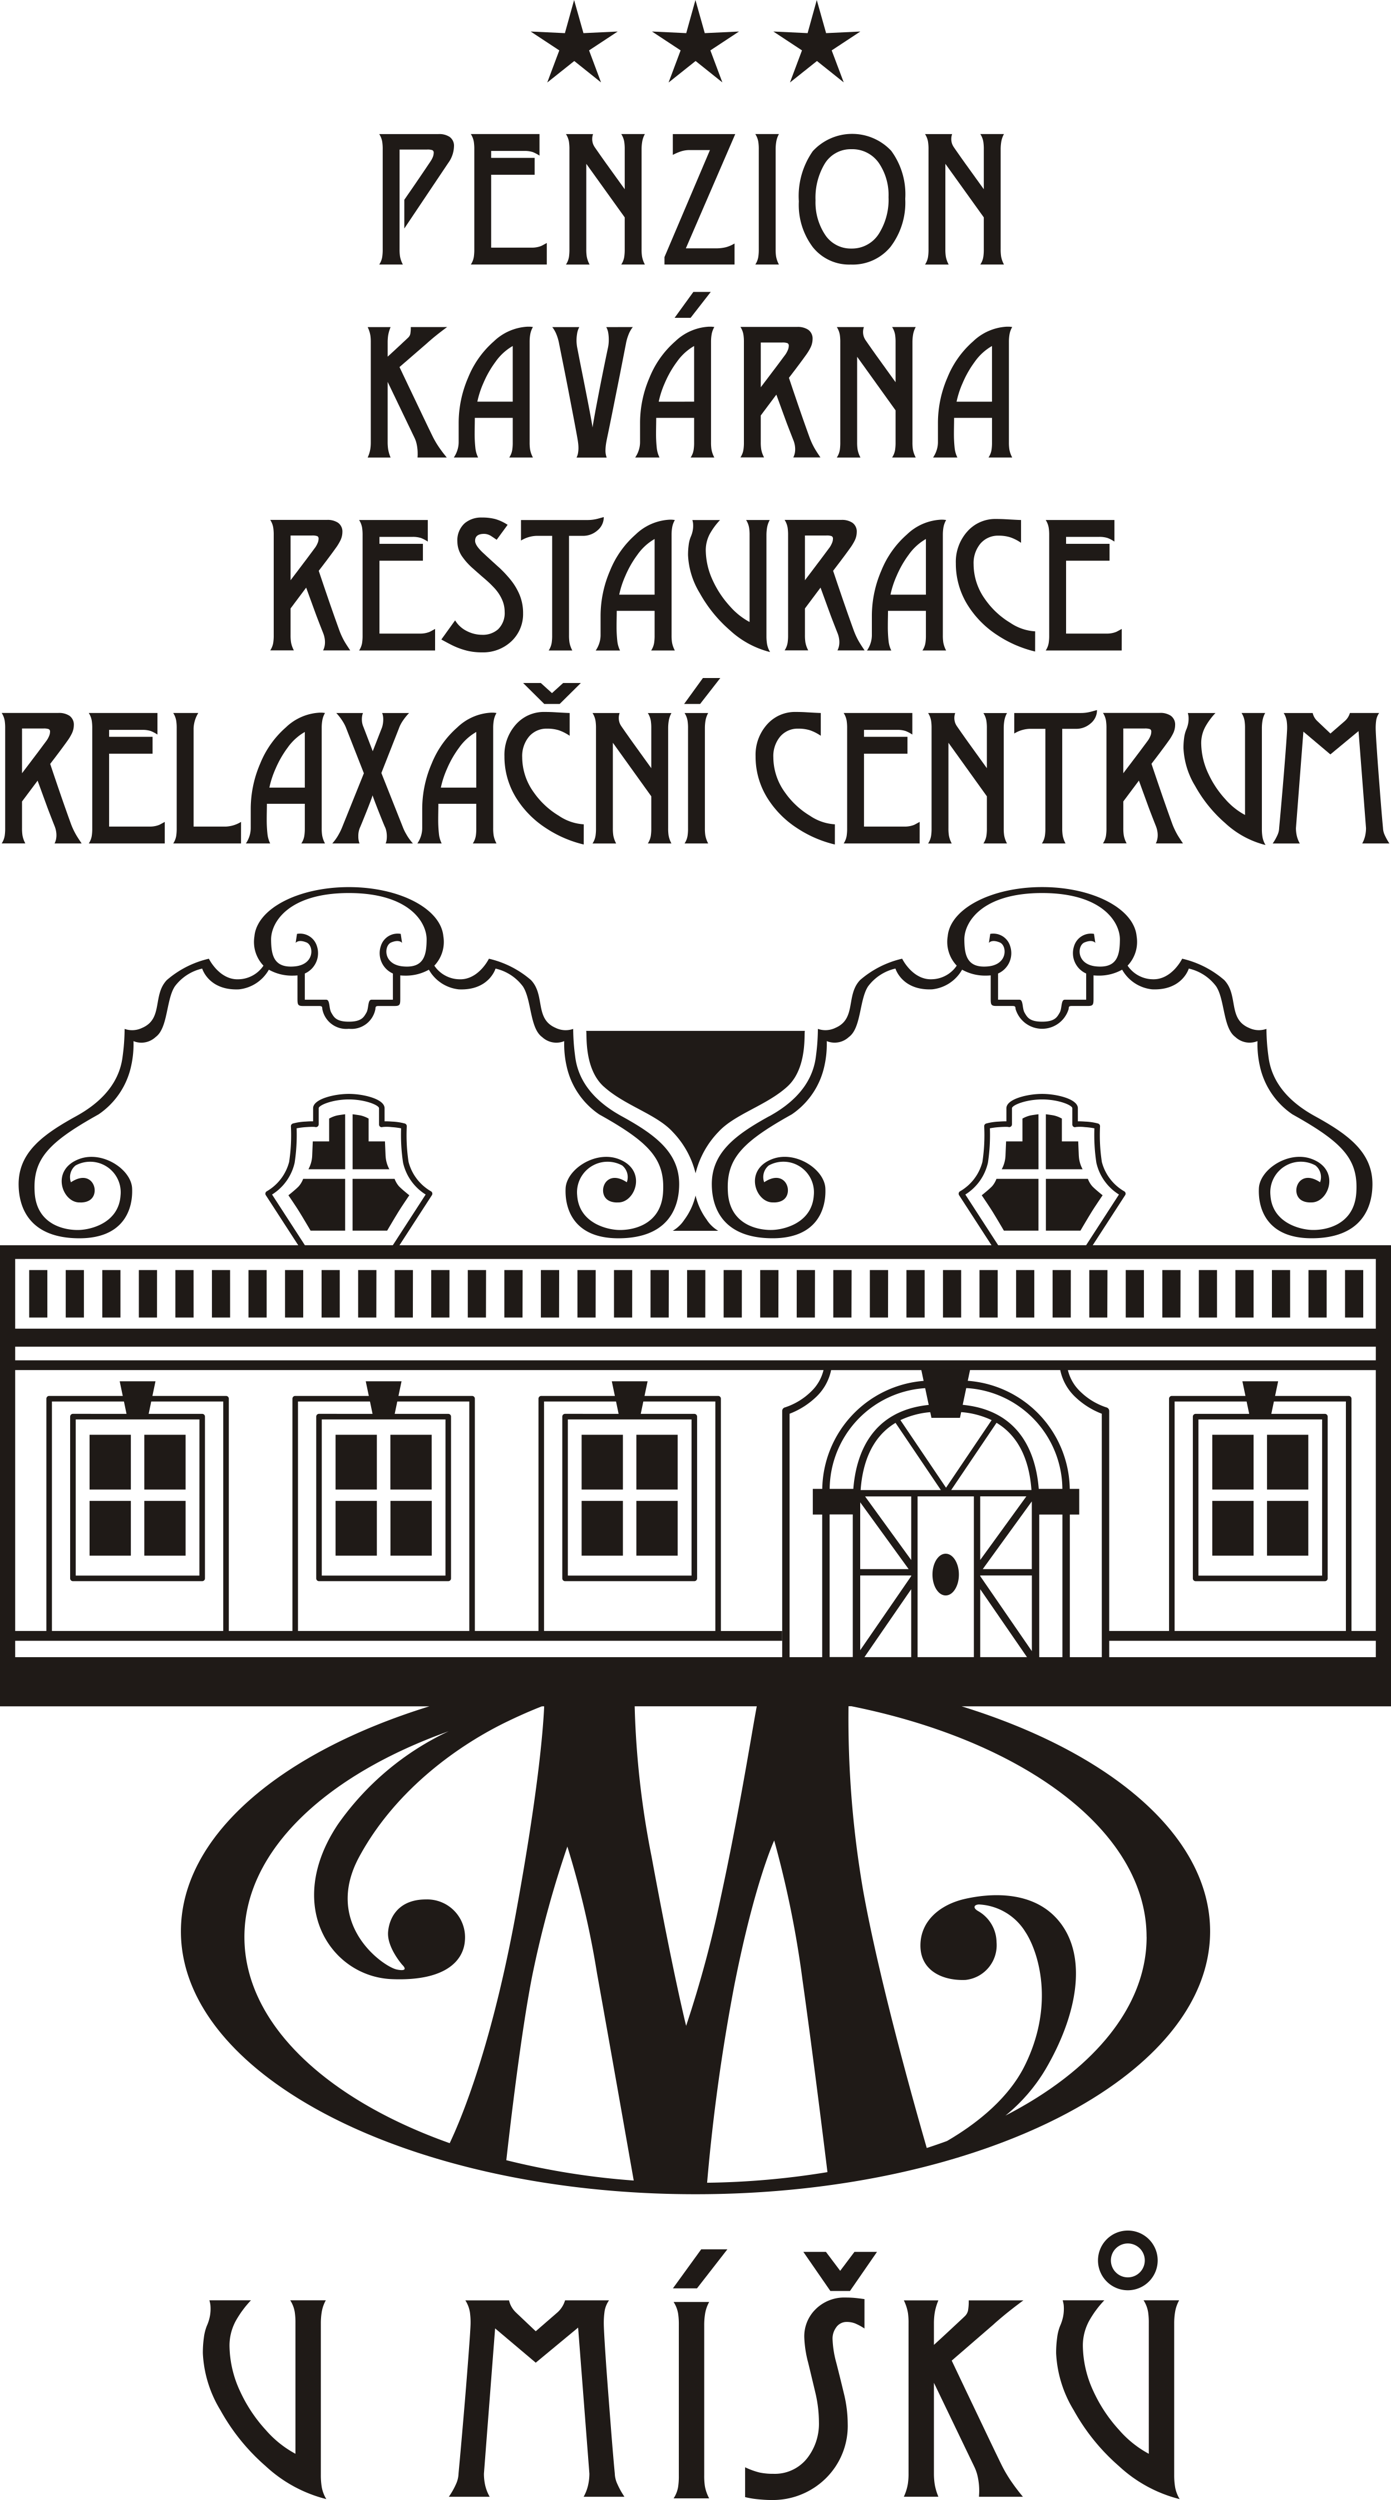 <svg xmlns="http://www.w3.org/2000/svg" xmlns:xlink="http://www.w3.org/1999/xlink" width="161.673" height="290.432" viewBox="0 0 161.673 290.432">
  <defs>
    <clipPath id="clip-path">
      <rect id="Rectangle_72" data-name="Rectangle 72" width="161.673" height="290.432" fill="none"/>
    </clipPath>
  </defs>
  <g id="Group_75" data-name="Group 75" transform="translate(5 -6)">
    <g id="Group_74" data-name="Group 74" transform="translate(-5 6)" clip-path="url(#clip-path)">
      <path id="Path_31" data-name="Path 31" d="M79.375,26.392a3.41,3.41,0,0,1-.667,1.94L73.6,35.95V32.614l.445-.647q.536-.767,1.132-1.646.869-1.273,1.455-2.151a2.713,2.713,0,0,0,.263-.475,1.354,1.354,0,0,0,.121-.536.306.306,0,0,0-.157-.313,1.717,1.717,0,0,0-.611-.071H73.05v11.58a5.3,5.3,0,0,0,.051.829,3.126,3.126,0,0,0,.334.95H70.685a2.233,2.233,0,0,0,.354-.919,5.563,5.563,0,0,0,.051-.859v-11.6a5.475,5.475,0,0,0-.051-.849,2.371,2.371,0,0,0-.354-.93h6.892a2.188,2.188,0,0,1,1.283.324,1.247,1.247,0,0,1,.515,1.091" transform="translate(-26.609 -9.402)" fill="#1f1a17" fill-rule="evenodd"/>
      <path id="Path_32" data-name="Path 32" d="M96.588,40.134H87.757a2.235,2.235,0,0,0,.354-.92,5.558,5.558,0,0,0,.051-.859v-11.6a5.474,5.474,0,0,0-.051-.849,2.363,2.363,0,0,0-.354-.93H95.74v2.506a4.154,4.154,0,0,0-.788-.415,3.135,3.135,0,0,0-.991-.131H90.122v.808h5.052v1.96H90.122v8.467H94.81a2.9,2.9,0,0,0,1.141-.2q.112-.051.637-.344Z" transform="translate(-33.035 -9.402)" fill="#1f1a17" fill-rule="evenodd"/>
      <path id="Path_33" data-name="Path 33" d="M114.663,40.134h-2.749a2.238,2.238,0,0,0,.354-.92,5.561,5.561,0,0,0,.051-.859v-3.7l-4.466-6.223v9.925a5.3,5.3,0,0,0,.051.829,3.107,3.107,0,0,0,.334.95h-2.749a2.236,2.236,0,0,0,.354-.92,5.559,5.559,0,0,0,.051-.859v-11.6a5.475,5.475,0,0,0-.051-.849,2.364,2.364,0,0,0-.354-.93h3.153a1.617,1.617,0,0,0-.1.566,1.646,1.646,0,0,0,.08.531,1.757,1.757,0,0,0,.223.44q.627.91,1.313,1.869.212.293,1.273,1.768l.889,1.233V26.755a5.474,5.474,0,0,0-.051-.849,2.363,2.363,0,0,0-.354-.93h2.749a2.768,2.768,0,0,0-.308.864,5.3,5.3,0,0,0-.076.914v11.6a5.3,5.3,0,0,0,.051.829,3.126,3.126,0,0,0,.334.95" transform="translate(-39.71 -9.402)" fill="#1f1a17" fill-rule="evenodd"/>
      <path id="Path_34" data-name="Path 34" d="M132.083,24.977,126.34,38.254H129.8a4.985,4.985,0,0,0,1.153-.121A3.845,3.845,0,0,0,132,37.688v2.446h-8.144v-.869l5.285-12.429h-2.411a3.22,3.22,0,0,0-.983.162,5.894,5.894,0,0,0-.922.4V24.977Z" transform="translate(-46.625 -9.402)" fill="#1f1a17" fill-rule="evenodd"/>
      <path id="Path_35" data-name="Path 35" d="M143.531,40.134h-2.749a2.253,2.253,0,0,0,.354-.92,5.56,5.56,0,0,0,.051-.859v-11.6a5.476,5.476,0,0,0-.051-.849,2.373,2.373,0,0,0-.354-.93h2.749a2.767,2.767,0,0,0-.308.864,5.365,5.365,0,0,0-.076.914v11.6a5.3,5.3,0,0,0,.05.829,3.126,3.126,0,0,0,.334.95" transform="translate(-52.996 -9.402)" fill="#1f1a17" fill-rule="evenodd"/>
      <path id="Path_36" data-name="Path 36" d="M159.321,32.321a6.606,6.606,0,0,0-1.122-3.991,3.752,3.752,0,0,0-3.2-1.607,3.528,3.528,0,0,0-3.153,1.789,7.691,7.691,0,0,0-1.01,4.153,6.821,6.821,0,0,0,1.051,3.9,3.565,3.565,0,0,0,3.112,1.7,3.694,3.694,0,0,0,3.254-1.808,7.407,7.407,0,0,0,1.071-4.133m1.94.162a8.475,8.475,0,0,1-1.708,5.578,5.682,5.682,0,0,1-4.617,2.061,5.407,5.407,0,0,1-4.4-2,8.146,8.146,0,0,1-1.642-5.341,9.1,9.1,0,0,1,1.622-5.835,6.222,6.222,0,0,1,9.119-.036,8.52,8.52,0,0,1,1.627,5.568" transform="translate(-56.05 -9.39)" fill="#1f1a17" fill-rule="evenodd"/>
      <path id="Path_37" data-name="Path 37" d="M181.593,40.134h-2.749a2.238,2.238,0,0,0,.354-.92,5.485,5.485,0,0,0,.051-.859v-3.7l-4.466-6.223v9.925a5.3,5.3,0,0,0,.051.829,3.108,3.108,0,0,0,.334.95h-2.749a2.236,2.236,0,0,0,.354-.92,5.555,5.555,0,0,0,.051-.859v-11.6a5.471,5.471,0,0,0-.051-.849,2.363,2.363,0,0,0-.354-.93h3.153a1.617,1.617,0,0,0-.1.566,1.646,1.646,0,0,0,.08.531,1.756,1.756,0,0,0,.223.44q.627.91,1.313,1.869.213.293,1.273,1.768l.889,1.233V26.755a5.4,5.4,0,0,0-.051-.849,2.363,2.363,0,0,0-.354-.93h2.749a2.768,2.768,0,0,0-.308.864,5.365,5.365,0,0,0-.076.914v11.6a5.3,5.3,0,0,0,.051.829,3.126,3.126,0,0,0,.334.95" transform="translate(-64.905 -9.402)" fill="#1f1a17" fill-rule="evenodd"/>
      <path id="Path_38" data-name="Path 38" d="M77.763,60.93q-.68.5-1.38,1.061-.589.485-.954.819l-3.2,2.769,1.1,2.314q1.02,2.132,1.635,3.425.787,1.647,1.161,2.405a10.6,10.6,0,0,0,.729,1.222q.384.556.87,1.142h-3.4c.007-.1.012-.188.016-.263s0-.135,0-.182a5.052,5.052,0,0,0-.1-1.031,3.348,3.348,0,0,0-.263-.808L70.851,67.3v7.013a5.3,5.3,0,0,0,.065.849,4.412,4.412,0,0,0,.278.93H68.527a3.726,3.726,0,0,0,.313-1.01,5.055,5.055,0,0,0,.051-.768v-11.6a5.352,5.352,0,0,0-.041-.768,3.5,3.5,0,0,0-.323-1.011h2.668a4.433,4.433,0,0,0-.278.93,5.3,5.3,0,0,0-.065.849v1.657q.535-.485,1.283-1.182.869-.808,1.081-1.01a.889.889,0,0,0,.268-.445,3.983,3.983,0,0,0,.055-.8Z" transform="translate(-25.796 -22.937)" fill="#1f1a17" fill-rule="evenodd"/>
      <path id="Path_39" data-name="Path 39" d="M91.434,69.575V63.108a6.25,6.25,0,0,0-1.995,1.83A12.043,12.043,0,0,0,88.031,67.4a10.836,10.836,0,0,0-.709,2.173Zm2.345,6.487H91.03a2.236,2.236,0,0,0,.354-.92,5.481,5.481,0,0,0,.051-.859V71.455H87.029q0,.272-.01.869t-.01.9a14.862,14.862,0,0,0,.081,1.687,3.241,3.241,0,0,0,.323,1.152H84.584a3.265,3.265,0,0,0,.429-.889,3.084,3.084,0,0,0,.137-.889V72a13.3,13.3,0,0,1,1.1-5.219,11.087,11.087,0,0,1,2.976-4.2,6.128,6.128,0,0,1,3.93-1.718h.258a2.872,2.872,0,0,1,.369.041,2.549,2.549,0,0,0-.308.824,5.024,5.024,0,0,0-.076.894V74.284a5.309,5.309,0,0,0,.051.829,3.127,3.127,0,0,0,.334.95" transform="translate(-31.841 -22.912)" fill="#1f1a17" fill-rule="evenodd"/>
      <path id="Path_40" data-name="Path 40" d="M112.3,60.93a3.534,3.534,0,0,0-.523.95,5.38,5.38,0,0,0-.256.889q-.342,1.747-.684,3.5-.162.819-.836,4.183-.392,1.971-.694,3.4-.091.455-.112.606a5.349,5.349,0,0,0-.071.788,2.274,2.274,0,0,0,.142.849h-3.505a1.819,1.819,0,0,0,.167-.5,3.241,3.241,0,0,0,.055-.611,4.5,4.5,0,0,0-.036-.571c-.024-.185-.052-.372-.086-.561q-.182-1.041-.616-3.294-.516-2.708-.819-4.234-.354-1.768-.708-3.546a5.494,5.494,0,0,0-.332-1.087,3.365,3.365,0,0,0-.446-.753h3.143a2.163,2.163,0,0,0-.248.713,4.866,4.866,0,0,0-.076.865,3.794,3.794,0,0,0,.021.384c.013.135.027.243.041.324q.2,1.051.486,2.487.617,3.094.789,4,.456,2.356.526,2.892.112-.769.5-2.817t.8-4.08q.273-1.335.515-2.487a4.308,4.308,0,0,0,.07-.829,4.609,4.609,0,0,0-.065-.8,2.018,2.018,0,0,0-.228-.652Z" transform="translate(-38.751 -22.937)" fill="#1f1a17" fill-rule="evenodd"/>
      <path id="Path_41" data-name="Path 41" d="M127.181,54.383l-2.345,3.011h-1.86l2.182-3.011Zm-1.938,12.752V60.668a6.257,6.257,0,0,0-1.995,1.83,12.045,12.045,0,0,0-1.409,2.465,10.837,10.837,0,0,0-.709,2.173Zm2.345,6.487h-2.749a2.236,2.236,0,0,0,.354-.92,5.48,5.48,0,0,0,.051-.859V69.015h-4.405q0,.272-.01.869t-.01.9a15.028,15.028,0,0,0,.08,1.687,3.254,3.254,0,0,0,.324,1.152h-2.829a3.283,3.283,0,0,0,.429-.889,3.084,3.084,0,0,0,.137-.889V69.56a13.287,13.287,0,0,1,1.1-5.219,11.085,11.085,0,0,1,2.975-4.2,6.131,6.131,0,0,1,3.931-1.718h.258a2.872,2.872,0,0,1,.369.041,2.55,2.55,0,0,0-.308.824,5.024,5.024,0,0,0-.076.894V71.844a5.31,5.31,0,0,0,.051.829,3.143,3.143,0,0,0,.334.95" transform="translate(-44.568 -20.472)" fill="#1f1a17" fill-rule="evenodd"/>
      <path id="Path_42" data-name="Path 42" d="M143.631,63.114a.307.307,0,0,0-.156-.314,1.717,1.717,0,0,0-.611-.071h-2.486v5.2q.04-.061.779-1.031.527-.7,1.063-1.406.8-1.072,1.032-1.386a2.7,2.7,0,0,0,.269-.5,1.285,1.285,0,0,0,.11-.5m3.678,12.973h-3.154a1.92,1.92,0,0,0,.166-.455,2.224,2.224,0,0,0,.055-.5,2.629,2.629,0,0,0-.06-.555,2.752,2.752,0,0,0-.142-.476q-.39-.987-.783-2.014-.091-.244-.722-1.974-.461-1.271-.482-1.323l-1.811,2.421v3.092a5.308,5.308,0,0,0,.051.829,3.126,3.126,0,0,0,.334.95h-2.749a2.236,2.236,0,0,0,.354-.92,5.56,5.56,0,0,0,.051-.859v-11.6a5.47,5.47,0,0,0-.051-.849,2.364,2.364,0,0,0-.354-.93H144.6a2.193,2.193,0,0,1,1.283.323,1.248,1.248,0,0,1,.516,1.091,2.265,2.265,0,0,1-.213.93,5.787,5.787,0,0,1-.576.95q-.354.5-1.081,1.467-.395.522-.879,1.152.192.572.505,1.5.687,2.021.92,2.684.474,1.367,1,2.817a8.61,8.61,0,0,0,.576,1.222q.192.334.657,1.021" transform="translate(-51.954 -22.937)" fill="#1f1a17" fill-rule="evenodd"/>
      <path id="Path_43" data-name="Path 43" d="M165.147,76.087H162.4a2.244,2.244,0,0,0,.354-.92,5.559,5.559,0,0,0,.051-.859v-3.7l-4.467-6.223v9.925a5.3,5.3,0,0,0,.051.829,3.124,3.124,0,0,0,.334.95h-2.749a2.236,2.236,0,0,0,.354-.92,5.544,5.544,0,0,0,.051-.859v-11.6a5.454,5.454,0,0,0-.051-.849,2.363,2.363,0,0,0-.354-.93h3.153a1.7,1.7,0,0,0-.02,1.1,1.734,1.734,0,0,0,.222.44q.627.909,1.314,1.869.212.293,1.273,1.768l.889,1.232V62.708a5.466,5.466,0,0,0-.051-.849,2.373,2.373,0,0,0-.354-.93h2.749a2.78,2.78,0,0,0-.308.864,5.378,5.378,0,0,0-.075.915v11.6a5.323,5.323,0,0,0,.05.829,3.143,3.143,0,0,0,.334.95" transform="translate(-58.714 -22.937)" fill="#1f1a17" fill-rule="evenodd"/>
      <path id="Path_44" data-name="Path 44" d="M180.766,69.575V63.108a6.258,6.258,0,0,0-2,1.83,12.07,12.07,0,0,0-1.408,2.465,10.836,10.836,0,0,0-.709,2.173Zm2.345,6.487h-2.749a2.235,2.235,0,0,0,.354-.92,5.558,5.558,0,0,0,.051-.859V71.455h-4.405q0,.272-.01.869t-.01.9a15.028,15.028,0,0,0,.08,1.687,3.254,3.254,0,0,0,.324,1.152h-2.829a3.283,3.283,0,0,0,.429-.889,3.084,3.084,0,0,0,.137-.889V72a13.3,13.3,0,0,1,1.1-5.219,11.092,11.092,0,0,1,2.976-4.2,6.131,6.131,0,0,1,3.931-1.718h.258a2.872,2.872,0,0,1,.369.041,2.534,2.534,0,0,0-.308.824,5.023,5.023,0,0,0-.076.894V74.284a5.306,5.306,0,0,0,.051.829,3.125,3.125,0,0,0,.334.95" transform="translate(-65.469 -22.912)" fill="#1f1a17" fill-rule="evenodd"/>
      <path id="Path_45" data-name="Path 45" d="M55.989,99.066a.307.307,0,0,0-.157-.314,1.717,1.717,0,0,0-.611-.071H52.736v5.2q.04-.061.779-1.031.527-.7,1.063-1.406l1.032-1.386a2.722,2.722,0,0,0,.269-.5,1.284,1.284,0,0,0,.11-.5m3.678,12.974H56.513a1.894,1.894,0,0,0,.166-.455,2.219,2.219,0,0,0,.055-.5,2.634,2.634,0,0,0-.06-.555,2.829,2.829,0,0,0-.141-.476q-.391-.987-.783-2.014-.091-.244-.722-1.974-.462-1.271-.482-1.322l-1.811,2.42v3.092a5.3,5.3,0,0,0,.051.829,3.125,3.125,0,0,0,.333.95H50.371a2.244,2.244,0,0,0,.354-.92,5.558,5.558,0,0,0,.051-.859v-11.6a5.474,5.474,0,0,0-.051-.849,2.364,2.364,0,0,0-.354-.93h6.588a2.188,2.188,0,0,1,1.283.324,1.247,1.247,0,0,1,.516,1.091,2.27,2.27,0,0,1-.213.93,5.813,5.813,0,0,1-.576.95q-.354.5-1.081,1.467-.395.522-.879,1.152l.505,1.5q.687,2.02.92,2.683.475,1.368,1,2.817a8.648,8.648,0,0,0,.576,1.223q.192.334.657,1.021" transform="translate(-18.962 -36.471)" fill="#1f1a17" fill-rule="evenodd"/>
      <path id="Path_46" data-name="Path 46" d="M75.766,112.04H66.935a2.236,2.236,0,0,0,.354-.92,5.558,5.558,0,0,0,.051-.859v-11.6a5.474,5.474,0,0,0-.051-.849,2.364,2.364,0,0,0-.354-.93h7.983v2.506a4.154,4.154,0,0,0-.788-.415,3.126,3.126,0,0,0-.99-.132H69.3v.809h5.052v1.96H69.3v8.467h4.689a2.91,2.91,0,0,0,1.142-.2q.111-.051.637-.344Z" transform="translate(-25.197 -36.471)" fill="#1f1a17" fill-rule="evenodd"/>
      <path id="Path_47" data-name="Path 47" d="M91.764,107.5a4.335,4.335,0,0,1-1.415,3.355,4.8,4.8,0,0,1-3.355,1.233,7.309,7.309,0,0,1-1.662-.176,8.817,8.817,0,0,1-1.531-.521q-.514-.233-1.536-.8l1.6-2.224a3.27,3.27,0,0,0,1.339,1.233,3.874,3.874,0,0,0,1.793.445,2.652,2.652,0,0,0,1.859-.637,2.623,2.623,0,0,0,.768-2.031,3.49,3.49,0,0,0-.333-1.485,4.942,4.942,0,0,0-.849-1.263,12.785,12.785,0,0,0-1.157-1.107q-.743-.641-1.48-1.3a7.476,7.476,0,0,1-1.192-1.374,3.076,3.076,0,0,1-.485-1.637,2.654,2.654,0,0,1,.859-2.132,2.985,2.985,0,0,1,2.01-.657,5.91,5.91,0,0,1,1.546.181,5.243,5.243,0,0,1,1.425.667l-1.273,1.738q-.6-.414-.708-.475a1.546,1.546,0,0,0-.748-.212q-1.05,0-1.051.808,0,.536.945,1.415t1.925,1.758a14.017,14.017,0,0,1,1.314,1.425,7.129,7.129,0,0,1,1,1.707,5.531,5.531,0,0,1,.394,2.061" transform="translate(-30.968 -36.3)" fill="#1f1a17" fill-rule="evenodd"/>
      <path id="Path_48" data-name="Path 48" d="M106.73,96.332A1.974,1.974,0,0,1,106,97.88a2.509,2.509,0,0,1-1.692.634h-1.617v11.531a5.351,5.351,0,0,0,.051.832,3.152,3.152,0,0,0,.334.954h-2.749a2.236,2.236,0,0,0,.354-.92,5.48,5.48,0,0,0,.051-.859V98.514H98.888a3.685,3.685,0,0,0-1.778.546V96.676h7.74a4.669,4.669,0,0,0,1.1-.132q.051-.01.778-.212" transform="translate(-36.556 -36.263)" fill="#1f1a17" fill-rule="evenodd"/>
      <path id="Path_49" data-name="Path 49" d="M117.879,105.528V99.062a6.24,6.24,0,0,0-1.995,1.829,12.032,12.032,0,0,0-1.409,2.466,10.784,10.784,0,0,0-.708,2.172Zm2.345,6.488h-2.748a2.235,2.235,0,0,0,.353-.92,5.481,5.481,0,0,0,.051-.859v-2.829h-4.4q0,.272-.011.869t-.01.9a14.883,14.883,0,0,0,.081,1.688,3.242,3.242,0,0,0,.323,1.152h-2.829a3.283,3.283,0,0,0,.429-.889,3.082,3.082,0,0,0,.137-.889v-2.283a13.3,13.3,0,0,1,1.1-5.219,11.1,11.1,0,0,1,2.976-4.2,6.132,6.132,0,0,1,3.932-1.718h.257a2.748,2.748,0,0,1,.369.041,2.549,2.549,0,0,0-.308.824,5.084,5.084,0,0,0-.075.894v11.661a5.4,5.4,0,0,0,.05.829,3.126,3.126,0,0,0,.334.95" transform="translate(-41.796 -36.446)" fill="#1f1a17" fill-rule="evenodd"/>
      <path id="Path_50" data-name="Path 50" d="M137.783,112.222a10.725,10.725,0,0,1-4.689-2.547,15.933,15.933,0,0,1-3.486-4.3,9.282,9.282,0,0,1-1.364-4.405,8.608,8.608,0,0,1,.08-1.218,3.637,3.637,0,0,1,.233-.909,3.437,3.437,0,0,0,.217-.662,2.913,2.913,0,0,0,.066-.606,2.838,2.838,0,0,0-.016-.344,2.643,2.643,0,0,0-.075-.344h3.213a7.954,7.954,0,0,0-1.172,1.586,4.01,4.01,0,0,0-.485,1.89,8.516,8.516,0,0,0,.829,3.567,11.528,11.528,0,0,0,1.97,2.961,8.125,8.125,0,0,0,2.294,1.839V98.661a5.456,5.456,0,0,0-.051-.849,2.367,2.367,0,0,0-.354-.93h2.749a2.769,2.769,0,0,0-.308.864,5.375,5.375,0,0,0-.076.914v11.721a5.484,5.484,0,0,0,.076.94,2.7,2.7,0,0,0,.349.9" transform="translate(-48.276 -36.471)" fill="#1f1a17" fill-rule="evenodd"/>
      <path id="Path_51" data-name="Path 51" d="M151.864,99.066a.307.307,0,0,0-.157-.314,1.717,1.717,0,0,0-.611-.071H148.61v5.2q.041-.061.779-1.031.527-.7,1.063-1.406l1.032-1.386a2.725,2.725,0,0,0,.27-.5,1.282,1.282,0,0,0,.11-.5m3.678,12.974h-3.155a1.9,1.9,0,0,0,.167-.455,2.219,2.219,0,0,0,.055-.5,2.676,2.676,0,0,0-.06-.555,2.831,2.831,0,0,0-.141-.476q-.392-.987-.783-2.014-.091-.244-.722-1.974-.461-1.271-.481-1.322l-1.812,2.42v3.092a5.214,5.214,0,0,0,.051.829,3.125,3.125,0,0,0,.333.95h-2.748a2.253,2.253,0,0,0,.354-.92,5.558,5.558,0,0,0,.051-.859v-11.6a5.474,5.474,0,0,0-.051-.849,2.373,2.373,0,0,0-.354-.93h6.588a2.188,2.188,0,0,1,1.283.324,1.247,1.247,0,0,1,.515,1.091,2.268,2.268,0,0,1-.212.93,5.782,5.782,0,0,1-.576.95q-.353.5-1.081,1.467-.395.522-.879,1.152.192.572.505,1.5.687,2.02.92,2.683.474,1.368,1,2.817a8.644,8.644,0,0,0,.576,1.223q.193.334.657,1.021" transform="translate(-55.053 -36.471)" fill="#1f1a17" fill-rule="evenodd"/>
      <path id="Path_52" data-name="Path 52" d="M168.447,105.528V99.062a6.269,6.269,0,0,0-2,1.829,12.089,12.089,0,0,0-1.408,2.466,10.781,10.781,0,0,0-.708,2.172Zm2.344,6.488h-2.749a2.246,2.246,0,0,0,.355-.92,5.571,5.571,0,0,0,.05-.859v-2.829h-4.405q0,.272-.011.869c-.007.4-.009.7-.009.9a15.047,15.047,0,0,0,.08,1.688,3.241,3.241,0,0,0,.323,1.152H161.6a3.267,3.267,0,0,0,.43-.889,3.1,3.1,0,0,0,.136-.889v-2.283a13.287,13.287,0,0,1,1.1-5.219,11.087,11.087,0,0,1,2.976-4.2,6.127,6.127,0,0,1,3.93-1.718h.258a2.752,2.752,0,0,1,.369.041,2.578,2.578,0,0,0-.308.824,5.083,5.083,0,0,0-.075.894v11.661a5.316,5.316,0,0,0,.05.829,3.16,3.16,0,0,0,.334.95" transform="translate(-60.831 -36.446)" fill="#1f1a17" fill-rule="evenodd"/>
      <path id="Path_53" data-name="Path 53" d="M187.378,112.087a13.689,13.689,0,0,1-4.415-1.92,11.283,11.283,0,0,1-3.425-3.476,9.081,9.081,0,0,1-1.375-4.851,5.278,5.278,0,0,1,1.329-3.693,4.325,4.325,0,0,1,3.34-1.46q.6,0,1.122.031,1.576.091,1.788.09v2.648a5.108,5.108,0,0,0-1.278-.647,4.455,4.455,0,0,0-1.329-.182,2.671,2.671,0,0,0-2.107.915,3.536,3.536,0,0,0-.8,2.42,6.988,6.988,0,0,0,1.334,4.052,9.581,9.581,0,0,0,2.931,2.738,5.733,5.733,0,0,0,2.89.99Z" transform="translate(-67.068 -36.397)" fill="#1f1a17" fill-rule="evenodd"/>
      <path id="Path_54" data-name="Path 54" d="M203.744,112.04h-8.831a2.235,2.235,0,0,0,.354-.92,5.558,5.558,0,0,0,.051-.859v-11.6a5.474,5.474,0,0,0-.051-.849,2.363,2.363,0,0,0-.354-.93H202.9v2.506a4.154,4.154,0,0,0-.788-.415,3.126,3.126,0,0,0-.99-.132h-3.84v.809h5.052v1.96h-5.052v8.467h4.689a2.909,2.909,0,0,0,1.142-.2q.111-.051.637-.344Z" transform="translate(-73.373 -36.471)" fill="#1f1a17" fill-rule="evenodd"/>
      <path id="Path_55" data-name="Path 55" d="M5.932,135.02a.308.308,0,0,0-.157-.314,1.72,1.72,0,0,0-.611-.07H2.679v5.2q.04-.061.779-1.031.527-.7,1.063-1.405l1.031-1.386a2.709,2.709,0,0,0,.27-.5,1.283,1.283,0,0,0,.11-.5M9.61,147.993H6.456a1.921,1.921,0,0,0,.166-.455,2.224,2.224,0,0,0,.055-.5,2.639,2.639,0,0,0-.06-.556,2.821,2.821,0,0,0-.141-.476q-.391-.987-.783-2.014-.091-.244-.722-1.974-.462-1.271-.482-1.323l-1.811,2.421v3.092a5.3,5.3,0,0,0,.051.829,3.11,3.11,0,0,0,.334.95H.314a2.253,2.253,0,0,0,.354-.92,5.558,5.558,0,0,0,.051-.859v-11.6a5.469,5.469,0,0,0-.051-.849,2.363,2.363,0,0,0-.354-.93H6.9a2.193,2.193,0,0,1,1.283.323A1.248,1.248,0,0,1,8.7,134.25a2.27,2.27,0,0,1-.213.93,5.813,5.813,0,0,1-.576.95q-.354.5-1.081,1.467-.395.522-.879,1.152.192.572.505,1.5.687,2.021.92,2.684.475,1.367,1,2.817a8.675,8.675,0,0,0,.576,1.222q.192.334.657,1.021" transform="translate(-0.118 -50.005)" fill="#1f1a17" fill-rule="evenodd"/>
      <path id="Path_56" data-name="Path 56" d="M25.377,147.993H16.546a2.236,2.236,0,0,0,.354-.92,5.558,5.558,0,0,0,.051-.859v-11.6a5.469,5.469,0,0,0-.051-.849,2.363,2.363,0,0,0-.354-.93h7.983v2.506a4.136,4.136,0,0,0-.788-.415,3.128,3.128,0,0,0-.99-.131h-3.84v.808h5.052v1.96H18.911v8.467H23.6a2.907,2.907,0,0,0,1.142-.2q.111-.05.637-.344Z" transform="translate(-6.229 -50.005)" fill="#1f1a17" fill-rule="evenodd"/>
      <path id="Path_57" data-name="Path 57" d="M40.168,147.993H32.286a2.245,2.245,0,0,0,.354-.92,5.558,5.558,0,0,0,.051-.859v-11.6a5.469,5.469,0,0,0-.051-.849,2.374,2.374,0,0,0-.354-.93H35.2a3.685,3.685,0,0,0-.546,1.778v11.418h3.739a3.685,3.685,0,0,0,1.778-.546Z" transform="translate(-12.154 -50.005)" fill="#1f1a17" fill-rule="evenodd"/>
      <path id="Path_58" data-name="Path 58" d="M52.679,141.481v-6.467a6.248,6.248,0,0,0-2,1.829,12.027,12.027,0,0,0-1.409,2.465,10.837,10.837,0,0,0-.709,2.173Zm2.344,6.487H52.274a2.245,2.245,0,0,0,.354-.92,5.559,5.559,0,0,0,.051-.859v-2.829H48.274q0,.272-.011.869t-.01.9a14.882,14.882,0,0,0,.081,1.688,3.241,3.241,0,0,0,.323,1.152H45.828a3.265,3.265,0,0,0,.429-.889,3.084,3.084,0,0,0,.137-.889v-2.283a13.287,13.287,0,0,1,1.1-5.219,11.09,11.09,0,0,1,2.976-4.2,6.129,6.129,0,0,1,3.93-1.718h.258a2.877,2.877,0,0,1,.369.041,2.564,2.564,0,0,0-.308.824,5.024,5.024,0,0,0-.076.894V146.19a5.3,5.3,0,0,0,.051.829,3.143,3.143,0,0,0,.334.95" transform="translate(-17.252 -49.981)" fill="#1f1a17" fill-rule="evenodd"/>
      <path id="Path_59" data-name="Path 59" d="M71.31,147.993H68.133a1.4,1.4,0,0,0,.111-.376,3.085,3.085,0,0,0,.031-.465,2.949,2.949,0,0,0-.05-.537,2.187,2.187,0,0,0-.132-.46q-.152-.312-.748-1.822t-.727-1.93q-.121.42-.738,1.964-.566,1.416-.743,1.813a2.435,2.435,0,0,0-.176.991,2.1,2.1,0,0,0,.142.821H61.933a5.641,5.641,0,0,0,.748-1.055,6.732,6.732,0,0,0,.425-.892l2.5-6.208-2.038-5.191a4.248,4.248,0,0,0-.445-.875,5.86,5.86,0,0,0-.728-.935h3.11a1.472,1.472,0,0,0-.1.34,2.2,2.2,0,0,0-.031.378,2.172,2.172,0,0,0,.192.928l1.071,2.794,1.089-2.794a3.105,3.105,0,0,0,.132-.948,2.126,2.126,0,0,0-.031-.354,1.443,1.443,0,0,0-.1-.344h3.137a6.482,6.482,0,0,0-.748.929,3.766,3.766,0,0,0-.445.879l-2.031,5.162,2.476,6.237a5.551,5.551,0,0,0,.425.884,6.052,6.052,0,0,0,.768,1.067" transform="translate(-23.314 -50.005)" fill="#1f1a17" fill-rule="evenodd"/>
      <path id="Path_60" data-name="Path 60" d="M84.64,141.481v-6.467a6.254,6.254,0,0,0-2,1.829,12.054,12.054,0,0,0-1.408,2.465,10.8,10.8,0,0,0-.709,2.173Zm2.345,6.487H84.236a2.245,2.245,0,0,0,.354-.92,5.573,5.573,0,0,0,.05-.859v-2.829H80.235q0,.272-.01.869t-.01.9a14.884,14.884,0,0,0,.081,1.688,3.242,3.242,0,0,0,.323,1.152H77.79a3.283,3.283,0,0,0,.429-.889,3.084,3.084,0,0,0,.137-.889v-2.283a13.287,13.287,0,0,1,1.1-5.219,11.089,11.089,0,0,1,2.975-4.2,6.132,6.132,0,0,1,3.931-1.718h.258a2.872,2.872,0,0,1,.369.041,2.564,2.564,0,0,0-.308.824,5.024,5.024,0,0,0-.076.894V146.19a5.3,5.3,0,0,0,.051.829,3.143,3.143,0,0,0,.334.95" transform="translate(-29.283 -49.981)" fill="#1f1a17" fill-rule="evenodd"/>
      <path id="Path_61" data-name="Path 61" d="M103.239,148.04a13.688,13.688,0,0,1-4.415-1.92,11.285,11.285,0,0,1-3.426-3.476,9.086,9.086,0,0,1-1.374-4.851,5.28,5.28,0,0,1,1.329-3.693,4.325,4.325,0,0,1,3.34-1.46q.6,0,1.122.03,1.576.092,1.788.091v2.648a5.119,5.119,0,0,0-1.278-.647,4.458,4.458,0,0,0-1.329-.182,2.67,2.67,0,0,0-2.107.915,3.536,3.536,0,0,0-.8,2.42,6.988,6.988,0,0,0,1.334,4.052,9.581,9.581,0,0,0,2.931,2.738,5.733,5.733,0,0,0,2.89.99Z" transform="translate(-35.394 -49.932)" fill="#1f1a17" fill-rule="evenodd"/>
      <path id="Path_62" data-name="Path 62" d="M119.617,147.993h-2.749a2.245,2.245,0,0,0,.354-.92,5.577,5.577,0,0,0,.05-.859v-3.7l-4.466-6.223v9.925a5.3,5.3,0,0,0,.05.829,3.124,3.124,0,0,0,.334.95h-2.749a2.236,2.236,0,0,0,.354-.92,5.558,5.558,0,0,0,.051-.859v-11.6a5.469,5.469,0,0,0-.051-.849,2.363,2.363,0,0,0-.354-.93h3.153a1.7,1.7,0,0,0-.02,1.1,1.733,1.733,0,0,0,.222.44q.627.909,1.314,1.869l1.273,1.768.889,1.232v-4.627a5.483,5.483,0,0,0-.05-.849,2.374,2.374,0,0,0-.354-.93h2.749a2.786,2.786,0,0,0-.308.864,5.379,5.379,0,0,0-.076.915v11.6a5.3,5.3,0,0,0,.05.829,3.127,3.127,0,0,0,.334.95" transform="translate(-41.575 -50.005)" fill="#1f1a17" fill-rule="evenodd"/>
      <path id="Path_63" data-name="Path 63" d="M130.312,145.54h-2.748a2.25,2.25,0,0,0,.354-.919,5.561,5.561,0,0,0,.051-.859v-11.6a5.473,5.473,0,0,0-.051-.849,2.367,2.367,0,0,0-.354-.93h2.748a2.784,2.784,0,0,0-.308.864,5.378,5.378,0,0,0-.075.914v11.6a5.227,5.227,0,0,0,.051.829,3.125,3.125,0,0,0,.333.95m1.406-19.219-2.345,3.011h-1.859l2.182-3.011Z" transform="translate(-48.001 -47.552)" fill="#1f1a17" fill-rule="evenodd"/>
      <path id="Path_64" data-name="Path 64" d="M150.049,148.04a13.692,13.692,0,0,1-4.416-1.92,11.29,11.29,0,0,1-3.425-3.476,9.086,9.086,0,0,1-1.374-4.851,5.28,5.28,0,0,1,1.329-3.693,4.325,4.325,0,0,1,3.34-1.46q.6,0,1.121.03,1.577.092,1.789.091v2.648a5.119,5.119,0,0,0-1.278-.647,4.457,4.457,0,0,0-1.329-.182,2.67,2.67,0,0,0-2.107.915,3.536,3.536,0,0,0-.8,2.42,6.988,6.988,0,0,0,1.334,4.052,9.585,9.585,0,0,0,2.93,2.738,5.735,5.735,0,0,0,2.89.99Z" transform="translate(-53.015 -49.932)" fill="#1f1a17" fill-rule="evenodd"/>
      <path id="Path_65" data-name="Path 65" d="M166.084,147.993h-8.831a2.236,2.236,0,0,0,.354-.92,5.562,5.562,0,0,0,.051-.859v-11.6a5.472,5.472,0,0,0-.051-.849,2.364,2.364,0,0,0-.354-.93h7.983v2.506a4.154,4.154,0,0,0-.788-.415,3.128,3.128,0,0,0-.99-.131h-3.84v.808h5.052v1.96h-5.052v8.467h4.689a2.909,2.909,0,0,0,1.142-.2q.111-.05.637-.344Z" transform="translate(-59.197 -50.005)" fill="#1f1a17" fill-rule="evenodd"/>
      <path id="Path_66" data-name="Path 66" d="M182.168,147.993h-2.749a2.235,2.235,0,0,0,.354-.92,5.469,5.469,0,0,0,.051-.859v-3.7l-4.467-6.223v9.925a5.3,5.3,0,0,0,.05.829,3.107,3.107,0,0,0,.334.95h-2.749a2.236,2.236,0,0,0,.354-.92,5.545,5.545,0,0,0,.051-.859v-11.6a5.456,5.456,0,0,0-.051-.849,2.364,2.364,0,0,0-.354-.93h3.153a1.7,1.7,0,0,0-.02,1.1,1.734,1.734,0,0,0,.222.44q.627.909,1.313,1.869.212.293,1.274,1.768l.889,1.232v-4.627a5.377,5.377,0,0,0-.051-.849,2.363,2.363,0,0,0-.354-.93h2.749a2.771,2.771,0,0,0-.308.864,5.382,5.382,0,0,0-.076.915v11.6a5.3,5.3,0,0,0,.05.829,3.126,3.126,0,0,0,.334.95" transform="translate(-65.122 -50.005)" fill="#1f1a17" fill-rule="evenodd"/>
      <path id="Path_67" data-name="Path 67" d="M198.668,132.285a1.973,1.973,0,0,1-.733,1.548,2.509,2.509,0,0,1-1.692.634h-1.617V146a5.354,5.354,0,0,0,.051.832,3.157,3.157,0,0,0,.334.954h-2.749a2.236,2.236,0,0,0,.354-.92,5.558,5.558,0,0,0,.051-.859v-11.54h-1.839a3.685,3.685,0,0,0-1.778.546v-2.384h7.74a4.669,4.669,0,0,0,1.1-.132q.051-.01.778-.212" transform="translate(-71.166 -49.798)" fill="#1f1a17" fill-rule="evenodd"/>
      <path id="Path_68" data-name="Path 68" d="M211.2,135.02a.308.308,0,0,0-.157-.314,1.72,1.72,0,0,0-.611-.07h-2.485v5.2q.04-.061.779-1.031l1.063-1.405q.8-1.072,1.032-1.386a2.709,2.709,0,0,0,.27-.5,1.283,1.283,0,0,0,.11-.5m3.678,12.973h-3.155a1.868,1.868,0,0,0,.167-.455,2.223,2.223,0,0,0,.055-.5,2.64,2.64,0,0,0-.06-.556,2.82,2.82,0,0,0-.141-.476q-.391-.987-.783-2.014-.09-.244-.721-1.974-.462-1.271-.482-1.323l-1.811,2.421v3.092a5.228,5.228,0,0,0,.051.829,3.125,3.125,0,0,0,.333.95h-2.748a2.244,2.244,0,0,0,.354-.92,5.556,5.556,0,0,0,.051-.859v-11.6a5.466,5.466,0,0,0-.051-.849,2.363,2.363,0,0,0-.354-.93h6.588a2.193,2.193,0,0,1,1.283.323,1.248,1.248,0,0,1,.516,1.091,2.27,2.27,0,0,1-.213.93,5.813,5.813,0,0,1-.576.95q-.355.5-1.081,1.467-.395.522-.879,1.152.192.572.505,1.5.687,2.021.92,2.684.474,1.367,1,2.817a8.674,8.674,0,0,0,.576,1.222q.192.334.657,1.021" transform="translate(-77.388 -50.005)" fill="#1f1a17" fill-rule="evenodd"/>
      <path id="Path_69" data-name="Path 69" d="M230.131,148.174a10.725,10.725,0,0,1-4.689-2.547,15.945,15.945,0,0,1-3.486-4.3,9.282,9.282,0,0,1-1.364-4.405,8.6,8.6,0,0,1,.08-1.218,3.63,3.63,0,0,1,.233-.909,3.436,3.436,0,0,0,.217-.662,2.915,2.915,0,0,0,.066-.606,3,3,0,0,0-.015-.344,2.774,2.774,0,0,0-.076-.344h3.213a7.953,7.953,0,0,0-1.172,1.586,4.007,4.007,0,0,0-.485,1.89,8.509,8.509,0,0,0,.829,3.567,11.52,11.52,0,0,0,1.97,2.961,8.134,8.134,0,0,0,2.294,1.839V134.613a5.556,5.556,0,0,0-.051-.849,2.377,2.377,0,0,0-.354-.93h2.749a2.783,2.783,0,0,0-.308.864,5.374,5.374,0,0,0-.076.914v11.722a5.476,5.476,0,0,0,.076.94,2.7,2.7,0,0,0,.349.9" transform="translate(-83.04 -50.005)" fill="#1f1a17" fill-rule="evenodd"/>
      <path id="Path_70" data-name="Path 70" d="M250.775,147.993h-3.153a3.281,3.281,0,0,0,.344-.894,4.12,4.12,0,0,0,.1-.884l-.87-11.277-3.272,2.708L240.787,135l-.865,11.216a4.1,4.1,0,0,0,.1.889,3.311,3.311,0,0,0,.349.889h-3.153a5.833,5.833,0,0,0,.551-.97,2.112,2.112,0,0,0,.2-.829q.172-1.839.384-4.324t.379-4.694q.166-2.208.166-2.562a5.469,5.469,0,0,0-.05-.849,2.363,2.363,0,0,0-.354-.93h3.375a1.761,1.761,0,0,0,.192.5,1.963,1.963,0,0,0,.314.409l1.556,1.475,1.677-1.455a2.011,2.011,0,0,0,.586-.93h3.4a2.025,2.025,0,0,0-.339.813,6.2,6.2,0,0,0-.065.965q0,.484.142,2.587.091,1.4.344,4.628.212,2.789.364,4.365a2.1,2.1,0,0,0,.2.819,6.364,6.364,0,0,0,.546.98" transform="translate(-89.297 -50.005)" fill="#1f1a17" fill-rule="evenodd"/>
      <path id="Path_71" data-name="Path 71" d="M97.5,127.243h2.058l1.3,1.177,1.3-1.177h2.058l-2.461,2.436H99.958Z" transform="translate(-36.702 -47.9)" fill="#1f1a17" fill-rule="evenodd"/>
      <path id="Path_72" data-name="Path 72" d="M115.959,209.762h-2.115v5.513h2.115Zm8.5,0H122.34v5.513h2.114Zm-12.745,0H109.6v5.513h2.114Zm8.5,0h-2.115v5.513h2.115Zm-12.745,0h-2.115v5.513h2.115Zm-12.745,0H92.6v5.513h2.114Zm8.5,0H101.1v5.513h2.115Zm-12.744,0H88.355v5.513H90.47Zm8.5,0H96.85v5.513h2.115Zm29.738,0h-2.114v5.513H128.7ZM145.7,228.894h-4.8v6.362h4.8Zm0,7.684h-4.8v6.362h4.8Zm6.362,0h-4.8v6.362h4.8Zm0-7.684h-4.8v6.362h4.8ZM145.7,209.762h-2.114v5.513H145.7Zm-12.744,0h-2.115v5.513h2.115Zm25.489,0h-2.115v5.513h2.115Zm-16.993,0h-2.115v5.513h2.115Zm12.744,0h-2.115v5.513h2.115Zm-4.248,0h-2.115v5.513h2.115ZM14,209.762H11.888v5.513H14Zm12.744,0H24.632v5.513h2.114Zm-4.248,0H20.384v5.513H22.5Zm12.745,0H33.128v5.513h2.114Zm-4.248,0H28.88v5.513h2.114Zm-25.489,0H3.391v5.513H5.505Zm33.986,0H37.376v5.513h2.115Zm120.417,6.807H1.765v-8.1H159.908Zm0,3.675H1.765v-1.583H159.908Zm0,31.445h-2.827V224.705a.323.323,0,0,0-.323-.323H148.2l.357-1.7H144.4l.357,1.7H136.2a.323.323,0,0,0-.324.323v26.984h-6.954V226.133a.431.431,0,0,0-.335-.42,7.781,7.781,0,0,1-3.088-1.9,5.06,5.06,0,0,1-1.38-2.431h35.787Zm-6.241-6.431H139.291V227.113h14.377Zm-14.7-18.792a.323.323,0,0,0-.323.324v18.792a.323.323,0,0,0,.323.323h15.023a.323.323,0,0,0,.324-.323V226.79a.323.323,0,0,0-.324-.324h-6.226l.3-1.437h8.368v26.66h-19.91v-26.66h8.368l.3,1.437Zm20.941,28.263H128.924v-1.9h30.985Zm-31.847,0h-3.715V238.162h1.092V235.18h-1.1a12.8,12.8,0,0,0-11.856-12.555l.263-1.245h10.486a5.935,5.935,0,0,0,1.68,3.061,9.265,9.265,0,0,0,3.148,2.01Zm-4.578,0h-2.692V238.162h2.692Zm-11.589-29.312.412-1.947a11.835,11.835,0,0,1,11.173,11.709h-2.746c-.312-3.941-2.042-9.1-8.838-9.762M119.93,244.5h-5.706l5.7-7.863V244.5Zm0,9.533-6-8.716v-.076h6Zm-6,.694v-7.891l5.434,7.891Zm-.74,0h-6.541V236.054h6.541Zm20.079,32.513c0,8.174-6.305,15.544-16.41,20.749a20.2,20.2,0,0,0,4.652-5.366c3.6-6.13,4.887-12.738,1.833-16.889s-8.614-3.523-11.276-2.9-5.089,2.428-5.089,5.4,2.659,4.11,5.247,3.994a4.053,4.053,0,0,0,3.6-4.385,4.222,4.222,0,0,0-2.114-3.6c-.705-.392-.488-.768.078-.783a6.73,6.73,0,0,1,5.4,3.211c1.49,2.272,3.446,8.379-.079,15.5-2,4.052-5.981,6.988-9.04,8.768q-1.155.424-2.355.813c-.99-3.412-5.455-19.044-7.4-29.941a117.587,117.587,0,0,1-1.695-21.38h.334c20.024,4.018,34.308,14.5,34.308,26.8m-36.84-49.08h2.692v16.567H96.426ZM82.186,315.79a224.154,224.154,0,0,1,3.178-23.006c2.35-11.9,4.62-16.758,4.62-16.758a118.05,118.05,0,0,1,3.289,16.209c1.227,8.722,2.571,19.633,2.9,22.32a93.272,93.272,0,0,1-13.986,1.233M79.748,297.56s-1.432-5.638-4.016-19.655a102.831,102.831,0,0,1-1.965-17.465H87.957c-.029.152-.058.307-.088.472-.627,3.445-2.037,12.216-4.072,21.613a133.174,133.174,0,0,1-4.049,15.035m-20.9,15.611c.382-3.408,1.7-14.813,3.023-21.483a120.183,120.183,0,0,1,4.072-14.956,107.15,107.15,0,0,1,3.446,14.721c1.573,8.758,3.744,21.1,4.268,24.078a87.291,87.291,0,0,1-14.808-2.36M28.407,287.242c0-10.005,9.448-18.807,23.746-23.906a32.714,32.714,0,0,0-12.868,10.8c-6.306,9.421-.865,17.707,6.258,18,6.227.255,8.335-2.135,8.492-4.484a4.4,4.4,0,0,0-4.542-4.776c-3.054,0-4.228,1.957-4.385,3.758s1.645,3.837,1.645,3.837.939.861-.627.548-8.614-5.247-4.385-13.077,11.594-13.016,17.178-15.714c1.612-.78,2.961-1.355,4.06-1.783h.269c-.138,3.035-.745,10.122-3.257,23.885-2.856,15.646-6.385,24.049-7.725,26.862-14.362-5.094-23.859-13.915-23.859-23.947M95.57,235.18h-1.1v2.982h1.091v16.567h-3.79V226.452a9.26,9.26,0,0,0,3.148-2.01,5.944,5.944,0,0,0,1.68-3.061h10.485l.265,1.254A12.791,12.791,0,0,0,95.57,235.18m3.608,0H96.431a11.832,11.832,0,0,1,11.1-11.7l.412,1.947c-6.736.692-8.454,5.829-8.764,9.756m.85.134c.215-3,1.217-6.108,4.058-7.806l5.268,7.806Zm.518.741h5.361v7.389ZM99.98,244.5v-7.759l5.629,7.759Zm5.927,2.336v7.891h-5.434Zm-5.927,7.086v-8.682h5.927v.076Zm9.975-18.876-5.3-7.852a9.969,9.969,0,0,1,3.465-.925l.14.658h3.315l.14-.664a10.042,10.042,0,0,1,3.54.931Zm9.334,1.006-5.361,7.389v-7.389Zm-8.732-.741,5.268-7.806c2.841,1.7,3.843,4.806,4.058,7.806Zm-30.181,9.944H66V227.113H80.376Zm-14.7-18.792a.323.323,0,0,0-.323.324v18.792a.323.323,0,0,0,.323.323H80.7a.323.323,0,0,0,.323-.323V226.79a.323.323,0,0,0-.323-.324H74.473l.3-1.437h8.369v26.66H63.233v-26.66H71.6l.3,1.437Zm-13.9,18.792H37.4V227.113H51.778Zm-14.7-18.792a.323.323,0,0,0-.323.324v18.792a.323.323,0,0,0,.323.323H52.1a.323.323,0,0,0,.323-.323V226.79a.323.323,0,0,0-.323-.324H45.876l.3-1.437h8.368v26.66H34.635v-26.66H43l.3,1.437Zm-13.9,18.792H8.8V227.113H23.181Zm-14.7-18.792a.323.323,0,0,0-.324.324v18.792a.323.323,0,0,0,.324.323H23.5a.323.323,0,0,0,.323-.323V226.79a.323.323,0,0,0-.323-.324H17.278l.3-1.437h8.368v26.66H6.037v-26.66h8.368l.3,1.437ZM1.765,254.729v-1.9H90.9v-1.136H83.789V224.705a.323.323,0,0,0-.323-.323H74.911l.357-1.7h-4.16l.357,1.7H62.909a.323.323,0,0,0-.323.323v26.984H55.192V224.705a.323.323,0,0,0-.323-.323H46.312l.358-1.7H42.51l.357,1.7H34.312a.323.323,0,0,0-.324.323v26.984H26.595V224.705a.324.324,0,0,0-.324-.323H17.715l.357-1.7h-4.16l.357,1.7H5.714a.324.324,0,0,0-.324.323v26.984H1.765V221.38h93.95a5.06,5.06,0,0,1-1.38,2.431,7.776,7.776,0,0,1-3.088,1.9.431.431,0,0,0-.335.42v28.6Zm29.856-53.744a5.873,5.873,0,0,0,2.625-3.691,21.539,21.539,0,0,0,.229-4,8.634,8.634,0,0,1,1.1-.14c.344-.024.582-.031.741-.031.224,0,.292.014.282.009a.324.324,0,0,0,.443-.3v-1.873c0-.345,1.588-1.02,3.506-1.02s3.506.675,3.506,1.02v1.873a.32.32,0,0,0,.127.273.294.294,0,0,0,.286.037,4.783,4.783,0,0,1,1.053.012,8.618,8.618,0,0,1,1.1.14,21.538,21.538,0,0,0,.229,4,5.871,5.871,0,0,0,2.626,3.691l-3.816,5.889H35.436Zm80.578,0a5.873,5.873,0,0,0,2.625-3.691,21.5,21.5,0,0,0,.23-4,8.634,8.634,0,0,1,1.1-.14c.344-.024.581-.031.741-.031.224,0,.292.014.282.009a.324.324,0,0,0,.443-.3v-1.873c0-.345,1.588-1.02,3.507-1.02s3.506.675,3.506,1.02v1.873a.319.319,0,0,0,.127.273.294.294,0,0,0,.286.037,4.786,4.786,0,0,1,1.053.012,8.632,8.632,0,0,1,1.1.14,21.52,21.52,0,0,0,.229,4,5.873,5.873,0,0,0,2.626,3.691l-3.816,5.889H116.015Zm49.474,5.889H127.007l3.767-5.813a.321.321,0,0,0,.042-.253.324.324,0,0,0-.155-.2,5.549,5.549,0,0,1-2.595-3.406,20.674,20.674,0,0,1-.21-4.132.323.323,0,0,0-.22-.33,6.744,6.744,0,0,0-1.492-.228c-.279-.02-.6-.037-.866-.031v-1.519c0-1.073-2.456-1.666-4.153-1.666s-4.154.593-4.154,1.666v1.519c-.262-.006-.587.011-.866.031a6.736,6.736,0,0,0-1.493.228.323.323,0,0,0-.22.33,20.618,20.618,0,0,1-.21,4.132,5.549,5.549,0,0,1-2.594,3.406.324.324,0,0,0-.114.458l3.768,5.813H46.429L50.2,201.06a.321.321,0,0,0,.042-.253.324.324,0,0,0-.155-.2,5.549,5.549,0,0,1-2.6-3.406,20.644,20.644,0,0,1-.209-4.132.323.323,0,0,0-.22-.33,6.746,6.746,0,0,0-1.493-.228c-.279-.02-.6-.037-.866-.031v-1.519c0-1.073-2.456-1.666-4.153-1.666s-4.154.593-4.154,1.666v1.519c-.262-.006-.587.011-.866.031a6.756,6.756,0,0,0-1.493.228.324.324,0,0,0-.22.33,20.588,20.588,0,0,1-.209,4.132,5.549,5.549,0,0,1-2.595,3.406.325.325,0,0,0-.113.458l3.767,5.813H0v53.567H49.9c-17.306,5.351-28.873,15.055-28.873,26.14,0,16.865,26.779,30.538,59.812,30.538s59.81-13.672,59.81-30.538c0-11.084-11.566-20.788-28.873-26.14h49.9ZM9.754,209.762H7.639v5.513H9.754Zm8.5,0H16.136v5.513H18.25Zm91.66,37.8c.849,0,1.536-1.086,1.536-2.425s-.688-2.425-1.536-2.425-1.535,1.086-1.535,2.425.687,2.425,1.535,2.425m-23.689-37.8H84.107v5.513h2.114Zm-12.745,0H71.362v5.513h2.114Zm8.5,0H79.859v5.513h2.115Zm-12.744,0H67.114v5.513h2.115Zm8.5,0H75.61v5.513h2.114Zm-21.241,0H54.369v5.513h2.114Zm-8.5,0H45.873v5.513h2.114Zm4.248,0H50.121v5.513h2.114Zm8.5,0H58.618v5.513h2.114Zm4.248,0H62.865v5.513H64.98Zm-21.24,0H41.625v5.513H43.74Zm93.46,0h-2.115v5.513H137.2Zm-87.03,26.816h-4.8v6.362h4.8ZM40.116,205.182v-6.017H35.233a2.8,2.8,0,0,1-.511.866c-.333.355-1.2,1.043-1.2,1.043s.622.911,1.066,1.6,1.51,2.509,1.51,2.509ZM15.21,228.894h-4.8v6.362h4.8Zm6.362,0h-4.8v6.362h4.8Zm0,7.684h-4.8v6.362h4.8Zm28.6-7.684h-4.8v6.362h4.8ZM72.4,236.577h-4.8v6.362h4.8Zm6.362,0h-4.8v6.362h4.8Zm-34.96,0h-4.8v6.362h4.8Zm0-7.684h-4.8v6.362h4.8Zm34.96,0h-4.8v6.362h4.8Zm-6.362,0h-4.8v6.362h4.8Zm52.989-32.38c-.036-.862-.07-1.7-.07-1.7h-1.9v-2.648a3.441,3.441,0,0,0-.934-.367c-.449-.082-.928-.137-.928-.137v6.39h4.274a3.619,3.619,0,0,1-.438-1.537m-85.277-4.853s-.48.055-.929.137a3.443,3.443,0,0,0-.933.367v2.648h-1.9s-.036.839-.071,1.7a3.613,3.613,0,0,1-.437,1.537h4.274Zm.432-25.7c6.972,0,9.059,3.372,9.038,5.425-.017,1.755-.289,3.323-2.731,3.1-2.37-.214-2.237-2.43-1.391-2.782.976-.407,1.268.057,1.268.057l-.157-1.056a2.044,2.044,0,0,0-2.322,1.445,2.585,2.585,0,0,0,1.413,3.16v3.044H43.178c-.46,0-.3.995-.591,1.5s-.551,1.052-2.04,1.052-1.747-.543-2.041-1.052-.131-1.5-.591-1.5H35.428v-3.044a2.585,2.585,0,0,0,1.413-3.16,2.045,2.045,0,0,0-2.322-1.445l-.157,1.056s.292-.463,1.268-.057c.846.352.98,2.568-1.39,2.782-2.442.221-2.714-1.348-2.732-3.1-.02-2.053,2.066-5.425,9.039-5.425M9.108,206.07c5.276.049,6.357-3.379,6.249-5.793-.1-2.215-3.441-4.412-6.128-3.426-3.436,1.261-1.979,5.142.074,5.054,0,0,1.356.122,1.652-1.012s-.757-2.641-2.711-1.331a1.744,1.744,0,0,1,.539-1.954,3.549,3.549,0,0,1,5.228,3.481c-.2,2.982-3.016,3.874-4.578,4s-5.142-.391-5.4-4.3,1.564-5.848,7.42-9.113a9.1,9.1,0,0,0,3.791-5.628,11.519,11.519,0,0,0,.271-2.883,2.418,2.418,0,0,0,2.563-.468c1.455-1.035,1.222-4.342,2.243-5.89a5.48,5.48,0,0,1,3.179-2.07s.752,2.568,4.264,2.415a4.536,4.536,0,0,0,3.484-2.285,5.5,5.5,0,0,0,2.841.689,4.12,4.12,0,0,0,.485-.028v2.593c0,.769,0,.963.642.963H36.9c.428,0,.561-.02.561.347a2.829,2.829,0,0,0,3.087,2.3,2.828,2.828,0,0,0,3.086-2.3c0-.367.134-.347.562-.347h1.685c.642,0,.642-.195.642-.963v-2.593a4.131,4.131,0,0,0,.485.028,5.5,5.5,0,0,0,2.84-.689,4.536,4.536,0,0,0,3.484,2.285c3.511.153,4.263-2.415,4.263-2.415a5.48,5.48,0,0,1,3.179,2.07c1.022,1.548.789,4.855,2.243,5.89a2.418,2.418,0,0,0,2.563.468,11.519,11.519,0,0,0,.271,2.883,9.1,9.1,0,0,0,3.791,5.628c5.857,3.266,7.681,5.207,7.42,9.113s-3.84,4.425-5.4,4.3-4.379-1.023-4.577-4a3.549,3.549,0,0,1,5.228-3.481,1.744,1.744,0,0,1,.539,1.954c-1.954-1.311-3,.2-2.711,1.331s1.651,1.012,1.651,1.012c2.053.089,3.509-3.793.074-5.054-2.686-.986-6.029,1.212-6.127,3.426-.108,2.414.973,5.843,6.249,5.793,5.547-.052,6.915-3.39,6.951-6.188.049-3.771-2.785-5.854-6.691-8s-5.142-4.752-5.4-6.965a24.324,24.324,0,0,1-.228-3.172,2.635,2.635,0,0,1-2.045-.123c-2.464-1.06-1.177-3.8-2.868-5.558a11.384,11.384,0,0,0-4.882-2.474s-1.224,2.527-3.513,2.388a3.58,3.58,0,0,1-2.831-1.581,3.986,3.986,0,0,0,1.051-3.4c-.288-3.221-5.1-5.725-10.98-5.725s-10.693,2.5-10.981,5.725a3.989,3.989,0,0,0,1.051,3.4,3.579,3.579,0,0,1-2.831,1.581c-2.288.139-3.512-2.388-3.512-2.388a11.384,11.384,0,0,0-4.882,2.474c-1.692,1.757-.4,4.5-2.868,5.558a2.637,2.637,0,0,1-2.046.123,24.175,24.175,0,0,1-.228,3.172c-.261,2.213-1.5,4.817-5.4,6.965s-6.741,4.231-6.691,8c.037,2.8,1.4,6.136,6.951,6.188m73.052-2.128a7.671,7.671,0,0,1-1.323-2.843,7.678,7.678,0,0,1-1.323,2.843A4.018,4.018,0,0,1,78.19,205.2h5.292a4.011,4.011,0,0,1-1.323-1.258m38.967-37.981c6.972,0,9.058,3.372,9.038,5.425-.018,1.755-.289,3.323-2.732,3.1-2.37-.214-2.237-2.43-1.391-2.782.976-.407,1.268.057,1.268.057l-.157-1.056a2.045,2.045,0,0,0-2.322,1.445,2.585,2.585,0,0,0,1.413,3.16v3.044h-2.488c-.46,0-.3.995-.591,1.5s-.551,1.052-2.04,1.052-1.747-.543-2.041-1.052-.131-1.5-.591-1.5h-2.489v-3.044a2.585,2.585,0,0,0,1.413-3.16,2.045,2.045,0,0,0-2.322-1.445l-.157,1.056s.292-.463,1.268-.057c.846.352.98,2.568-1.391,2.782-2.442.221-2.714-1.348-2.731-3.1-.021-2.053,2.066-5.425,9.039-5.425m-31.7,25.918c-3.905,2.148-6.741,4.231-6.691,8,.037,2.8,1.4,6.136,6.951,6.188,5.276.049,6.357-3.379,6.249-5.793-.1-2.215-3.441-4.412-6.127-3.426-3.436,1.261-1.979,5.142.074,5.054,0,0,1.356.122,1.651-1.012s-.756-2.641-2.711-1.331a1.744,1.744,0,0,1,.539-1.954,3.549,3.549,0,0,1,5.228,3.481c-.2,2.982-3.015,3.874-4.577,4s-5.142-.391-5.4-4.3,1.563-5.848,7.42-9.113a9.107,9.107,0,0,0,3.791-5.628,11.473,11.473,0,0,0,.271-2.883,2.419,2.419,0,0,0,2.563-.468c1.454-1.035,1.221-4.342,2.242-5.89a5.482,5.482,0,0,1,3.18-2.07s.752,2.568,4.263,2.415a4.538,4.538,0,0,0,3.484-2.285,5.5,5.5,0,0,0,2.84.689,4.131,4.131,0,0,0,.485-.028v2.593c0,.769,0,.963.642.963h1.685c.428,0,.562-.02.562.347a3.22,3.22,0,0,0,6.173,0c0-.367.133-.347.561-.347h1.686c.642,0,.642-.195.642-.963v-2.593a4.12,4.12,0,0,0,.485.028,5.5,5.5,0,0,0,2.841-.689,4.535,4.535,0,0,0,3.484,2.285c3.512.153,4.264-2.415,4.264-2.415a5.48,5.48,0,0,1,3.179,2.07c1.021,1.548.788,4.855,2.242,5.89a2.418,2.418,0,0,0,2.563.468,11.57,11.57,0,0,0,.271,2.883,9.108,9.108,0,0,0,3.792,5.628c5.856,3.266,7.68,5.207,7.42,9.113s-3.841,4.425-5.4,4.3-4.379-1.023-4.577-4a3.549,3.549,0,0,1,5.228-3.481,1.743,1.743,0,0,1,.539,1.954c-1.954-1.311-3,.2-2.711,1.331s1.652,1.012,1.652,1.012c2.052.089,3.509-3.793.073-5.054-2.686-.986-6.028,1.212-6.127,3.426-.108,2.414.973,5.843,6.249,5.793,5.547-.052,6.916-3.39,6.951-6.188.05-3.771-2.785-5.854-6.691-8s-5.142-4.752-5.4-6.965a24.178,24.178,0,0,1-.228-3.172,2.637,2.637,0,0,1-2.046-.123c-2.464-1.06-1.176-3.8-2.868-5.558a11.384,11.384,0,0,0-4.882-2.474s-1.223,2.527-3.513,2.388a3.577,3.577,0,0,1-2.83-1.581,3.989,3.989,0,0,0,1.051-3.4c-.288-3.221-5.1-5.725-10.98-5.725s-10.693,2.5-10.981,5.725a3.991,3.991,0,0,0,1.051,3.4,3.579,3.579,0,0,1-2.831,1.581c-2.288.139-3.512-2.388-3.512-2.388a11.379,11.379,0,0,0-4.881,2.474c-1.693,1.757-.4,4.5-2.869,5.558a2.635,2.635,0,0,1-2.045.123,24.324,24.324,0,0,1-.228,3.172c-.261,2.213-1.5,4.817-5.4,6.965m-19.26-3.437c2.425,2.21,6.133,3.2,8.025,5.282a10.52,10.52,0,0,1,2.646,4.8,10.514,10.514,0,0,1,2.646-4.8c1.892-2.085,5.6-3.072,8.024-5.282s1.886-6.467,2.048-6.467H68.118c.161,0-.377,4.258,2.048,6.467m-25.351,8.071c-.036-.862-.071-1.7-.071-1.7h-1.9v-2.648a3.443,3.443,0,0,0-.933-.367c-.45-.082-.929-.137-.929-.137v6.39h4.274a3.609,3.609,0,0,1-.438-1.537m1.69,6.159c.444-.688,1.066-1.6,1.066-1.6s-.866-.688-1.2-1.043a2.8,2.8,0,0,1-.511-.866H40.978v6.017H45s1.066-1.821,1.51-2.509m74.189-11.012s-.48.055-.929.137a3.441,3.441,0,0,0-.934.367v2.648h-1.9s-.036.839-.072,1.7a3.6,3.6,0,0,1-.437,1.537h4.275Zm0,13.521v-6.017h-4.884a2.8,2.8,0,0,1-.511.866c-.333.355-1.2,1.043-1.2,1.043s.621.911,1.066,1.6,1.51,2.509,1.51,2.509Zm6.39-2.509c.444-.688,1.066-1.6,1.066-1.6s-.866-.688-1.2-1.043a2.8,2.8,0,0,1-.511-.866h-4.883v6.017h4.018s1.066-1.821,1.51-2.509M15.21,236.577h-4.8v6.362h4.8Z" transform="translate(0 -62.215)" fill="#1f1a17" fill-rule="evenodd"/>
      <path id="Path_73" data-name="Path 73" d="M137.231,3.661l-3.981.19L132.166,0,131.1,3.85l-3.981-.19,3.328,2.193-1.4,3.734,3.14-2.5,3.113,2.487L133.9,5.854Zm-18.083.19L118.064,0,116.993,3.85l-3.981-.19,3.329,2.193-1.4,3.734,3.14-2.5,3.113,2.487L119.8,5.854l3.328-2.193Zm-14.1,0L103.961,0l-1.07,3.851-3.981-.19,3.329,2.193-1.4,3.734,3.14-2.5,3.113,2.487L105.7,5.854l3.329-2.193Z" transform="translate(-37.234 0)" fill="#1f1a17" fill-rule="evenodd"/>
      <path id="Path_74" data-name="Path 74" d="M52.166,451.658a16.134,16.134,0,0,1-7.057-3.834,23.971,23.971,0,0,1-5.248-6.479,13.978,13.978,0,0,1-2.053-6.633,12.894,12.894,0,0,1,.122-1.833,5.51,5.51,0,0,1,.35-1.369,5.124,5.124,0,0,0,.327-1,4.422,4.422,0,0,0,.1-.912,4.5,4.5,0,0,0-.023-.517,4.055,4.055,0,0,0-.114-.518H43.4a11.941,11.941,0,0,0-1.764,2.388,6.026,6.026,0,0,0-.73,2.845,12.821,12.821,0,0,0,1.247,5.369,17.332,17.332,0,0,0,2.966,4.457,12.232,12.232,0,0,0,3.453,2.769v-15.15a8.268,8.268,0,0,0-.076-1.278,3.567,3.567,0,0,0-.533-1.4h4.137a4.181,4.181,0,0,0-.464,1.3,8.086,8.086,0,0,0-.113,1.377V448.89a8.237,8.237,0,0,0,.113,1.414,4.073,4.073,0,0,0,.525,1.354" transform="translate(-14.232 -161.331)" fill="#1f1a17" fill-rule="evenodd"/>
      <path id="Path_75" data-name="Path 75" d="M104.071,451.385H99.326a4.934,4.934,0,0,0,.518-1.346,6.219,6.219,0,0,0,.152-1.331l-1.311-16.976-4.925,4.077-4.722-3.986-1.3,16.885a6.2,6.2,0,0,0,.144,1.338,4.978,4.978,0,0,0,.525,1.339H83.658a8.819,8.819,0,0,0,.829-1.46,3.173,3.173,0,0,0,.3-1.247q.258-2.769.578-6.511t.57-7.066q.251-3.323.251-3.855a8.268,8.268,0,0,0-.076-1.278,3.573,3.573,0,0,0-.533-1.4h5.08a2.64,2.64,0,0,0,.289.753,2.968,2.968,0,0,0,.471.616l2.343,2.22,2.525-2.191a3.029,3.029,0,0,0,.882-1.4h5.111a3.061,3.061,0,0,0-.509,1.224,9.285,9.285,0,0,0-.1,1.454q0,.73.213,3.893.138,2.115.518,6.966.319,4.2.547,6.572a3.15,3.15,0,0,0,.3,1.232,9.561,9.561,0,0,0,.821,1.475" transform="translate(-31.492 -161.331)" fill="#1f1a17" fill-rule="evenodd"/>
      <path id="Path_76" data-name="Path 76" d="M129.645,447.992h-4.138a3.375,3.375,0,0,0,.533-1.384,8.4,8.4,0,0,0,.076-1.293V427.853a8.267,8.267,0,0,0-.076-1.278,3.56,3.56,0,0,0-.533-1.4h4.138a4.177,4.177,0,0,0-.465,1.3,8.087,8.087,0,0,0-.113,1.377v17.462a7.929,7.929,0,0,0,.076,1.247,4.692,4.692,0,0,0,.5,1.43m2.115-28.931-3.529,4.533h-2.8l3.286-4.533Z" transform="translate(-47.217 -157.752)" fill="#1f1a17" fill-rule="evenodd"/>
      <path id="Path_77" data-name="Path 77" d="M152.757,431.643a6.6,6.6,0,0,0-1.08-.586,2.676,2.676,0,0,0-.989-.175,1.453,1.453,0,0,0-1.232.653,2.183,2.183,0,0,0-.41,1.293,11.848,11.848,0,0,0,.441,2.807q.441,1.726.882,3.567a14.952,14.952,0,0,1,.441,3.483,8.539,8.539,0,0,1-2.563,6.381,8.774,8.774,0,0,1-6.382,2.5q-.639,0-1.475-.084a10.625,10.625,0,0,1-1.506-.251v-3.468a8.658,8.658,0,0,0,1.673.609,7.536,7.536,0,0,0,1.613.152,4.781,4.781,0,0,0,3.94-1.826,6.5,6.5,0,0,0,1.354-4.2,15,15,0,0,0-.426-3.446q-.426-1.8-.822-3.43a13.194,13.194,0,0,1-.456-2.982,4.41,4.41,0,0,1,1.263-3.18,4.714,4.714,0,0,1,3.544-1.414q.593,0,1.073.046t1.118.137Z" transform="translate(-52.282 -161.137)" fill="#1f1a17" fill-rule="evenodd"/>
      <path id="Path_78" data-name="Path 78" d="M182.366,428.568q-1.023.745-2.078,1.6-.886.73-1.435,1.232l-4.821,4.168q.32.669,1.656,3.483,1.534,3.209,2.461,5.156,1.184,2.48,1.748,3.62a15.972,15.972,0,0,0,1.1,1.84q.579.837,1.311,1.719h-5.111c.01-.152.017-.284.023-.4s.007-.2.007-.274a7.571,7.571,0,0,0-.152-1.551,5.064,5.064,0,0,0-.395-1.217l-4.716-9.8v10.557a7.939,7.939,0,0,0,.1,1.278,6.685,6.685,0,0,0,.418,1.4h-4.016a5.617,5.617,0,0,0,.472-1.521,7.636,7.636,0,0,0,.076-1.156V431.246a8.189,8.189,0,0,0-.061-1.157,5.266,5.266,0,0,0-.487-1.521h4.016a6.685,6.685,0,0,0-.418,1.4,7.946,7.946,0,0,0-.1,1.278v2.494q.806-.73,1.932-1.78,1.309-1.217,1.628-1.521a1.331,1.331,0,0,0,.4-.669,6.047,6.047,0,0,0,.084-1.2Z" transform="translate(-63.416 -161.331)" fill="#1f1a17" fill-rule="evenodd"/>
      <path id="Path_79" data-name="Path 79" d="M211.216,451.658a16.139,16.139,0,0,1-7.058-3.834,23.964,23.964,0,0,1-5.247-6.479,13.974,13.974,0,0,1-2.055-6.633,12.892,12.892,0,0,1,.122-1.833,5.374,5.374,0,0,1,.35-1.369,5.253,5.253,0,0,0,.327-1,4.508,4.508,0,0,0,.1-.912,4.379,4.379,0,0,0-.022-.517,3.85,3.85,0,0,0-.114-.518h4.838a11.921,11.921,0,0,0-1.765,2.388,6.032,6.032,0,0,0-.73,2.845,12.821,12.821,0,0,0,1.247,5.369,17.326,17.326,0,0,0,2.965,4.457,12.242,12.242,0,0,0,3.453,2.769v-15.15a8.36,8.36,0,0,0-.075-1.278,3.558,3.558,0,0,0-.533-1.4h4.137a4.2,4.2,0,0,0-.463,1.3,8.024,8.024,0,0,0-.114,1.377V448.89a8.174,8.174,0,0,0,.114,1.414,4.1,4.1,0,0,0,.524,1.354" transform="translate(-74.105 -161.331)" fill="#1f1a17" fill-rule="evenodd"/>
      <path id="Path_80" data-name="Path 80" d="M149.74,419.535h2.626l1.656,2.2,1.656-2.2H158.3l-3.14,4.544H152.88Z" transform="translate(-56.368 -157.93)" fill="#1f1a17" fill-rule="evenodd"/>
      <path id="Path_81" data-name="Path 81" d="M208.129,421a1.969,1.969,0,1,1,1.969-1.969A1.969,1.969,0,0,1,208.129,421m0-5.438a3.469,3.469,0,1,0,3.469,3.47,3.469,3.469,0,0,0-3.469-3.47" transform="translate(-77.043 -156.435)" fill="#1f1a17" fill-rule="evenodd"/>
    </g>
  </g>
</svg>
